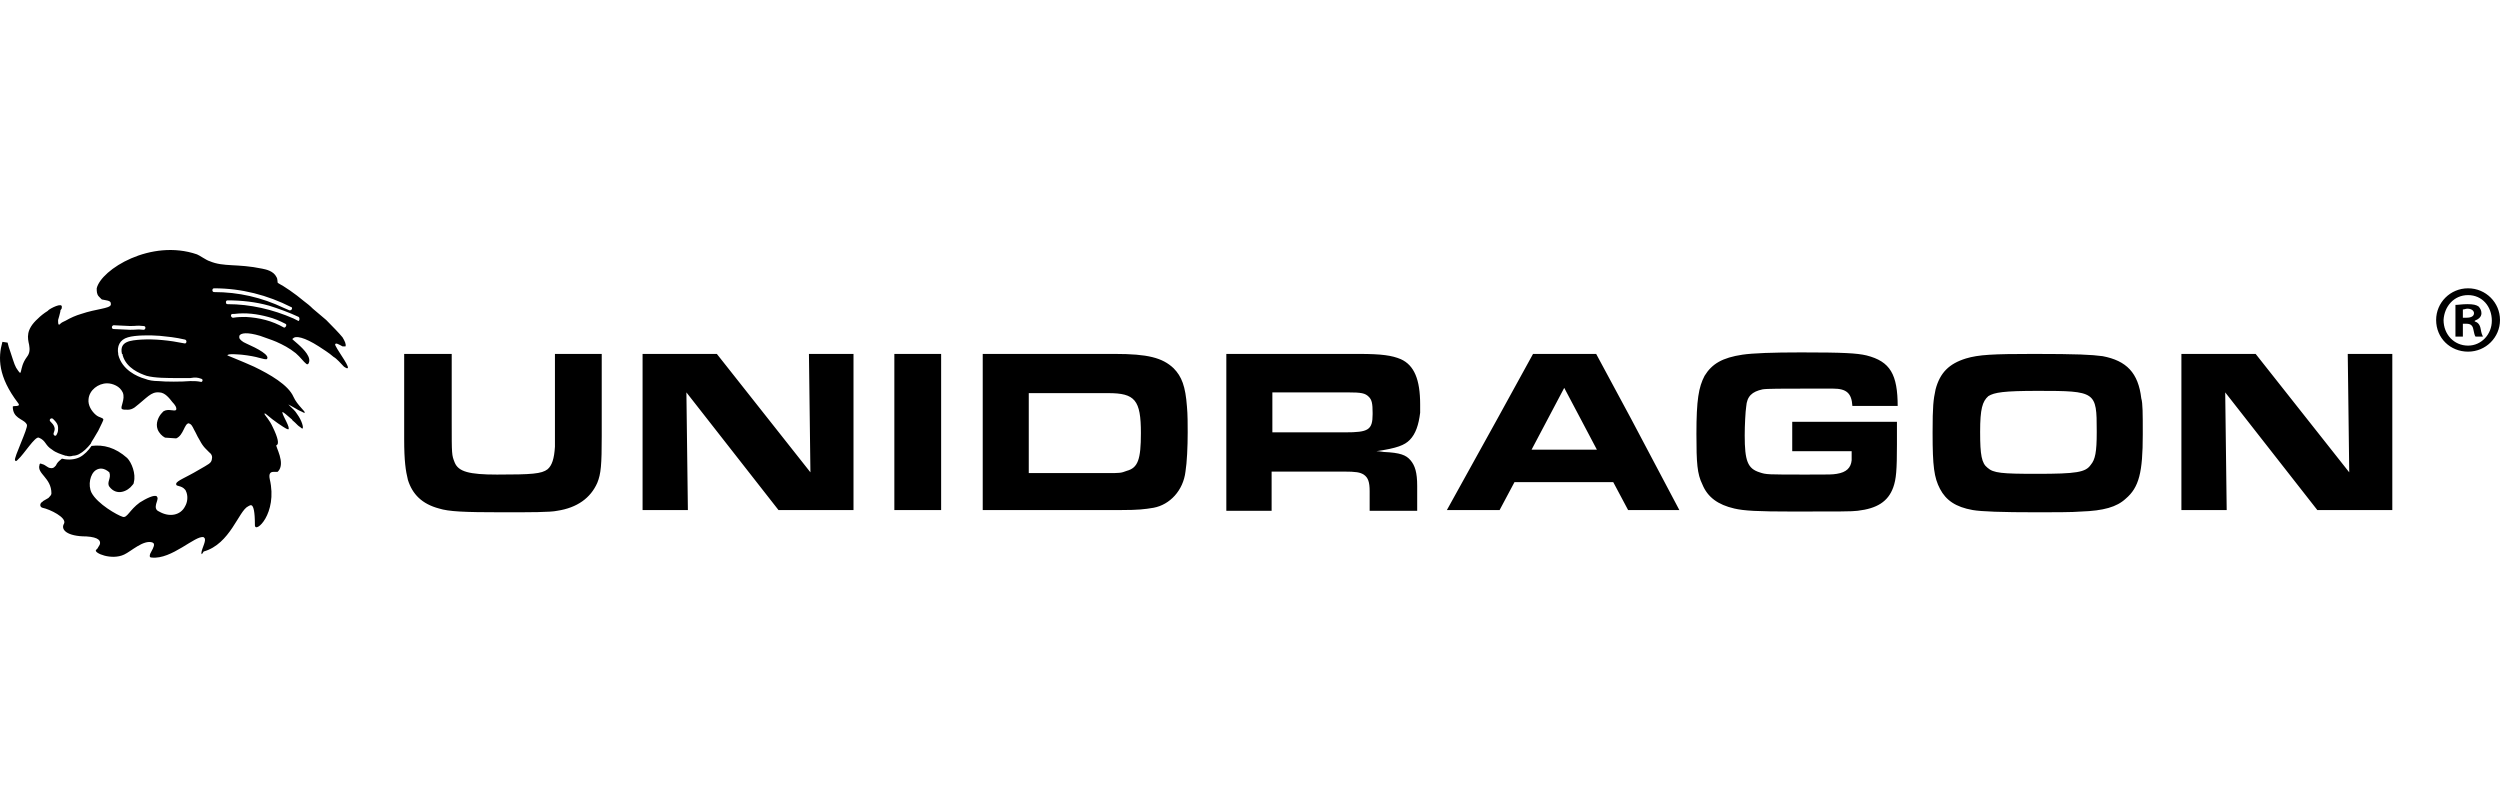 <svg width="130" height="42" viewBox="0 0 130 42" fill="none" xmlns="http://www.w3.org/2000/svg">
<path fill-rule="evenodd" clip-rule="evenodd" d="M23.489 18.404V21.933C23.489 23.659 23.489 23.659 23.644 24.051C23.837 24.522 24.377 24.678 25.845 24.678C27.66 24.678 28.162 24.639 28.471 24.404C28.703 24.208 28.819 23.855 28.857 23.227C28.857 23.031 28.857 23.031 28.857 22.129V18.404H31.29V22.678C31.29 24.169 31.252 24.639 31.058 25.11C30.711 25.894 30.016 26.404 28.973 26.561C28.625 26.639 27.583 26.639 26.115 26.639C24.107 26.639 23.335 26.6 22.833 26.443C21.944 26.208 21.442 25.698 21.211 24.953C21.095 24.483 21.017 23.973 21.017 22.835V18.404H23.489ZM33.414 26.522H35.77L35.693 20.404L40.481 26.522H44.382V18.404H42.065L42.142 24.561L37.276 18.404H33.414V26.522ZM46.506 26.522H48.939V18.404H46.506V26.522ZM61.76 22.482C61.76 23.227 61.722 24.051 61.645 24.522C61.529 25.502 60.834 26.247 59.984 26.404C59.52 26.483 59.173 26.522 58.323 26.522H51.102V18.404H57.976C59.675 18.404 60.447 18.6 61.027 19.149C61.452 19.58 61.645 20.09 61.722 21.149C61.76 21.541 61.76 22.09 61.76 22.482ZM59.327 22.522C59.327 20.796 59.019 20.443 57.628 20.443H53.496V24.6H57.59C58.246 24.6 58.285 24.6 58.594 24.483C59.173 24.326 59.327 23.894 59.327 22.522ZM73.308 22.875C73.037 23.149 72.651 23.306 71.57 23.463C71.763 23.463 71.917 23.502 71.956 23.502C72.805 23.541 73.114 23.659 73.346 23.933C73.578 24.208 73.694 24.561 73.694 25.267V26.561H71.222V25.541C71.222 25.071 71.145 24.835 70.913 24.678C70.72 24.561 70.527 24.522 69.87 24.522H66.124V26.561H63.769V18.404H70.681C71.84 18.404 72.381 18.482 72.844 18.678C73.539 18.992 73.848 19.737 73.848 21.031C73.848 21.188 73.848 21.306 73.848 21.463C73.771 22.09 73.616 22.561 73.308 22.875ZM71.376 21.541V21.463C71.376 20.992 71.338 20.796 71.183 20.639C70.99 20.443 70.797 20.404 70.064 20.404H66.163V22.482H69.948C71.145 22.482 71.376 22.365 71.376 21.541ZM87.326 26.522H84.661L83.889 25.071H78.753L77.98 26.522H75.238L77.865 21.776L79.718 18.404H83.001L84.816 21.776L87.326 26.522ZM83.039 23.384L82.19 21.776L81.34 20.169L80.491 21.776L79.641 23.384H83.039ZM98.68 21.149C98.68 19.463 98.294 18.796 97.058 18.482C96.556 18.365 95.861 18.325 93.66 18.325C92.153 18.325 91.149 18.365 90.609 18.443C89.566 18.6 89.025 18.914 88.639 19.541C88.33 20.129 88.214 20.796 88.214 22.561C88.214 24.09 88.253 24.639 88.523 25.188C88.794 25.855 89.334 26.247 90.184 26.443C90.686 26.561 91.381 26.6 93.235 26.6C95.591 26.6 96.324 26.6 96.595 26.561C97.599 26.443 98.178 26.09 98.448 25.345C98.603 24.914 98.641 24.443 98.641 23.11V21.933H93.196V23.463H96.286V23.581C96.286 23.816 96.286 23.855 96.286 23.933C96.247 24.326 96.015 24.561 95.513 24.639C95.243 24.678 95.243 24.678 93.969 24.678C91.883 24.678 91.844 24.678 91.497 24.561C90.879 24.365 90.725 23.973 90.725 22.639C90.725 22.129 90.763 21.384 90.802 21.149C90.841 20.6 91.111 20.365 91.651 20.247C91.844 20.208 92.81 20.208 93.853 20.208H94.702H95.32C96.015 20.208 96.286 20.443 96.324 21.11H98.68V21.149ZM111.424 22.482V22.6C111.424 24.561 111.231 25.345 110.536 25.933C110.073 26.365 109.378 26.561 108.219 26.6C107.794 26.639 106.713 26.639 105.94 26.639C104.048 26.639 103.044 26.6 102.581 26.522C101.692 26.365 101.19 26.012 100.881 25.424C100.572 24.835 100.495 24.247 100.495 22.522V22.482C100.495 21.11 100.534 20.796 100.65 20.247C100.881 19.384 101.345 18.914 102.233 18.639C102.89 18.443 103.623 18.404 105.747 18.404C108.026 18.404 108.76 18.443 109.339 18.521C110.575 18.757 111.193 19.384 111.347 20.718C111.424 20.953 111.424 21.541 111.424 22.482ZM109.03 22.482V22.404C109.03 20.365 108.991 20.325 105.979 20.325C104.203 20.325 103.701 20.404 103.392 20.6C103.083 20.875 102.967 21.267 102.967 22.443V22.482C102.967 23.659 103.044 24.09 103.353 24.326C103.662 24.6 104.087 24.639 105.902 24.639C107.987 24.639 108.451 24.561 108.721 24.169C108.953 23.894 109.03 23.502 109.03 22.482ZM113.433 26.522H115.788L115.711 20.404L120.5 26.522H124.4V18.404H122.083L122.16 24.561L117.294 18.404H113.433V26.522ZM18.044 19.149C18.005 19.149 17.967 19.11 17.889 19.07C17.735 18.914 17.503 18.639 17.349 18.561C17.078 18.325 16.808 18.169 16.576 18.012C15.843 17.541 15.341 17.423 15.225 17.619H15.186C15.186 17.619 15.302 17.737 15.495 17.894C15.804 18.169 16.229 18.6 16.036 18.914C15.997 18.953 15.958 18.953 15.92 18.914C15.804 18.835 15.611 18.561 15.379 18.365C15.032 18.09 14.723 17.933 14.375 17.776C14.105 17.659 13.834 17.58 13.525 17.463C12.869 17.267 12.521 17.306 12.444 17.463C12.444 17.502 12.444 17.541 12.444 17.58C12.483 17.659 12.599 17.776 12.792 17.855C13.41 18.129 14.066 18.482 13.873 18.678C13.873 18.678 13.834 18.678 13.796 18.678C13.719 18.678 13.641 18.639 13.448 18.6C13.332 18.561 12.946 18.482 12.56 18.443C12.483 18.443 11.826 18.365 11.826 18.482C11.903 18.521 12.521 18.757 13.216 19.07C14.027 19.463 14.993 20.012 15.263 20.639C15.456 21.071 15.92 21.424 15.843 21.463C15.843 21.463 15.765 21.463 15.727 21.424C15.649 21.384 15.534 21.345 15.418 21.267C15.147 21.11 14.993 21.031 14.993 21.031C14.993 21.031 15.032 21.071 15.109 21.149C15.186 21.227 15.341 21.345 15.456 21.541C15.688 21.855 15.804 22.247 15.727 22.286C15.727 22.286 15.688 22.286 15.611 22.208C15.534 22.169 15.456 22.09 15.341 21.973C15.263 21.894 15.186 21.855 15.186 21.816C14.877 21.541 14.723 21.424 14.684 21.424V21.463C14.723 21.659 15.109 22.247 14.993 22.326C14.993 22.326 14.954 22.326 14.877 22.286C14.8 22.247 14.684 22.169 14.452 22.012C13.989 21.698 13.796 21.463 13.757 21.502V21.541C13.796 21.62 14.027 21.855 14.182 22.208C14.452 22.757 14.53 23.11 14.375 23.149C14.298 23.188 14.877 24.09 14.452 24.522C14.375 24.6 13.912 24.365 14.027 24.914C14.452 26.718 13.255 27.777 13.255 27.306C13.255 26.561 13.178 26.365 13.101 26.286C13.023 26.247 12.985 26.286 12.908 26.326C12.405 26.561 11.981 28.287 10.59 28.679C10.475 28.875 10.475 28.836 10.475 28.718C10.513 28.483 10.745 28.09 10.629 27.973L10.59 27.934C10.166 27.816 8.93 29.11 7.887 28.992C7.771 28.992 7.771 28.914 7.81 28.796C7.887 28.64 8.042 28.404 8.003 28.287C8.003 28.247 7.964 28.247 7.926 28.208C7.462 28.051 6.806 28.679 6.458 28.836C5.802 29.149 4.875 28.757 4.991 28.6L5.068 28.522C5.107 28.443 5.145 28.404 5.184 28.326C5.261 28.13 5.145 27.934 4.489 27.894C3.485 27.894 3.137 27.541 3.33 27.228C3.485 26.914 2.596 26.483 2.21 26.404C2.056 26.365 2.056 26.169 2.21 26.09L2.249 26.051C2.326 26.012 2.442 25.933 2.519 25.894C2.596 25.816 2.674 25.737 2.674 25.659C2.674 24.835 1.901 24.639 2.056 24.169C2.056 24.09 2.133 24.09 2.171 24.13C2.249 24.13 2.365 24.208 2.48 24.286C2.596 24.365 2.751 24.365 2.828 24.286L2.905 24.208C2.982 24.051 3.021 24.012 3.214 23.855H3.253C3.562 23.933 3.909 23.894 4.141 23.776C4.373 23.659 4.604 23.424 4.759 23.188C5.377 23.11 5.995 23.267 6.613 23.816C6.844 24.051 7.076 24.639 6.96 25.071C6.96 25.149 6.922 25.188 6.883 25.228C6.651 25.541 6.072 25.816 5.686 25.306C5.531 25.071 5.802 24.875 5.686 24.561C5.415 24.326 5.184 24.326 4.991 24.443C4.682 24.639 4.566 25.228 4.759 25.62C5.068 26.208 6.111 26.796 6.381 26.875C6.613 26.953 6.729 26.522 7.269 26.13C7.578 25.933 8.042 25.698 8.157 25.816L8.196 25.894C8.196 25.973 8.157 26.09 8.119 26.208C8.08 26.365 8.08 26.522 8.273 26.6C8.814 26.914 9.393 26.796 9.625 26.326C9.741 26.13 9.779 25.855 9.702 25.62C9.664 25.541 9.664 25.502 9.625 25.463C9.432 25.228 9.162 25.306 9.162 25.188V25.149C9.2 24.992 9.664 24.835 10.32 24.443C10.861 24.13 10.977 24.09 11.015 23.894C11.054 23.737 11.015 23.62 10.861 23.502C10.822 23.463 10.745 23.384 10.668 23.306C10.59 23.227 10.475 23.071 10.397 22.914C10.32 22.796 10.243 22.639 10.166 22.482C10.05 22.286 10.011 22.129 9.895 22.051L9.818 22.012C9.586 22.012 9.548 22.639 9.162 22.796L8.582 22.757C8.428 22.678 8.273 22.522 8.196 22.326C8.08 22.012 8.235 21.659 8.428 21.463L8.505 21.384C8.775 21.227 9.084 21.424 9.162 21.306C9.2 21.188 9.084 21.031 8.968 20.914C8.814 20.718 8.582 20.404 8.273 20.404C7.848 20.365 7.655 20.678 6.999 21.188C6.883 21.267 6.767 21.306 6.651 21.306C6.497 21.306 6.381 21.306 6.342 21.267C6.226 21.188 6.535 20.757 6.381 20.404C6.304 20.247 6.188 20.129 6.033 20.051C5.879 19.973 5.724 19.933 5.57 19.933C5.107 19.933 4.643 20.286 4.604 20.757C4.566 21.071 4.759 21.384 4.991 21.58C5.184 21.737 5.338 21.698 5.377 21.816C5.377 21.855 5.261 22.09 5.107 22.404C5.029 22.522 4.952 22.678 4.875 22.796C4.836 22.875 4.759 22.953 4.72 23.071C4.527 23.306 4.334 23.502 4.102 23.62C4.025 23.659 3.909 23.698 3.793 23.698C3.678 23.737 3.562 23.737 3.446 23.698H3.407C3.176 23.62 2.905 23.541 2.712 23.384C2.326 23.149 2.403 22.914 2.017 22.757C1.824 22.678 1.245 23.62 0.936 23.894C0.858 23.973 0.82 24.012 0.781 23.933C0.704 23.816 1.476 22.247 1.399 22.09C1.399 22.051 1.36 22.051 1.36 22.012C1.167 21.776 0.665 21.737 0.665 21.149C0.665 21.071 1.129 21.188 0.936 20.953C-0.107 19.58 -0.107 18.6 0.125 17.776L0.395 17.816C0.434 17.972 0.472 18.129 0.549 18.325C0.743 18.914 0.781 19.07 0.936 19.267C1.052 19.423 1.052 19.423 1.09 19.306C1.129 19.149 1.167 18.874 1.399 18.561C1.554 18.365 1.554 18.169 1.515 17.933C1.438 17.58 1.322 17.149 1.978 16.561C2.094 16.443 2.287 16.286 2.48 16.168L2.519 16.129C2.596 16.051 3.253 15.698 3.214 15.972C3.214 16.012 3.214 16.051 3.176 16.09C3.137 16.129 3.137 16.168 3.137 16.208C3.098 16.364 3.06 16.521 3.021 16.639C3.021 16.796 3.021 16.913 3.098 16.874L3.137 16.835C3.214 16.757 3.33 16.718 3.407 16.678C3.678 16.521 3.948 16.404 4.218 16.325C5.029 16.051 5.686 16.051 5.763 15.855V15.776C5.763 15.619 5.493 15.619 5.338 15.58C5.3 15.58 5.3 15.58 5.261 15.541C5.222 15.502 5.184 15.463 5.145 15.423C5.029 15.306 5.029 15.149 5.029 14.992C5.261 14.011 7.848 12.404 10.243 13.227C10.359 13.266 10.745 13.541 10.899 13.58C11.633 13.894 12.328 13.698 13.641 13.972C13.834 14.011 14.221 14.09 14.375 14.404C14.452 14.521 14.414 14.678 14.452 14.717C14.761 14.874 15.341 15.266 15.804 15.659C15.958 15.776 16.113 15.894 16.267 16.051C16.499 16.247 16.731 16.443 16.962 16.639C17.31 16.992 17.619 17.306 17.812 17.541C17.928 17.737 18.005 17.894 17.967 18.012H17.812C17.658 17.933 17.426 17.776 17.426 17.933L17.465 18.012C17.619 18.325 18.276 19.188 18.044 19.149ZM3.021 22.247C3.021 22.09 2.944 21.973 2.828 21.855L2.751 21.776C2.635 21.698 2.519 21.855 2.635 21.933C2.712 22.012 2.789 22.09 2.828 22.208C2.867 22.326 2.828 22.404 2.789 22.522C2.751 22.639 2.905 22.718 2.944 22.6L2.982 22.522C3.021 22.443 3.021 22.326 3.021 22.247ZM6.767 17.149C7.192 17.149 7.076 17.11 7.462 17.149C7.501 17.149 7.501 17.149 7.54 17.11C7.578 17.07 7.578 16.953 7.462 16.953C7.037 16.913 7.192 16.953 6.767 16.953L5.918 16.913C5.879 16.913 5.879 16.913 5.84 16.953C5.802 16.992 5.802 17.11 5.918 17.11L6.767 17.149ZM10.475 19.698C10.243 19.619 10.166 19.619 9.895 19.659C9.741 19.659 9.586 19.659 9.277 19.659C8.698 19.659 8.042 19.659 7.617 19.541C7.269 19.423 6.574 19.149 6.381 18.482C6.381 18.443 6.381 18.404 6.342 18.404C6.188 17.737 6.806 17.698 7.346 17.659C8.042 17.619 8.814 17.698 9.586 17.855C9.702 17.894 9.741 17.698 9.625 17.659C9.123 17.541 8.698 17.502 8.312 17.463C7.81 17.423 7.037 17.423 6.651 17.541C6.226 17.659 6.072 18.012 6.149 18.404V18.443C6.342 19.227 7.115 19.58 7.54 19.698C7.733 19.776 7.964 19.816 8.235 19.816C8.621 19.855 9.432 19.855 9.895 19.816C10.127 19.816 10.243 19.816 10.436 19.855C10.513 19.894 10.59 19.737 10.475 19.698ZM14.761 16.012C14.838 16.051 14.954 16.09 15.032 16.129C15.109 16.168 15.186 16.09 15.186 16.051C15.186 16.012 15.186 15.972 15.147 15.972C13.912 15.345 12.56 14.992 11.131 14.992C11.015 14.992 11.015 15.188 11.131 15.188C12.405 15.188 13.603 15.463 14.761 16.012ZM14.838 16.835C14.53 16.678 14.259 16.561 13.95 16.482C13.371 16.325 12.792 16.247 12.174 16.325H12.097C11.981 16.325 11.981 16.482 12.097 16.521H12.135C12.367 16.482 12.56 16.482 12.792 16.482C13.487 16.521 14.143 16.678 14.761 17.031C14.838 17.07 14.954 16.874 14.838 16.835ZM15.572 16.6C15.572 16.561 15.572 16.521 15.534 16.482C15.032 16.247 14.491 16.051 13.989 15.894C13.294 15.698 12.56 15.619 11.826 15.619C11.788 15.619 11.749 15.659 11.749 15.698C11.749 15.737 11.749 15.816 11.826 15.816C13.023 15.816 14.182 16.09 15.263 16.561C15.341 16.6 15.418 16.639 15.495 16.678C15.495 16.718 15.572 16.678 15.572 16.6ZM128.339 14.992C127.413 14.992 126.679 15.737 126.679 16.639C126.679 17.58 127.413 18.286 128.339 18.286C129.266 18.286 130 17.541 130 16.639C130 15.737 129.266 14.992 128.339 14.992ZM128.339 15.345C129.073 15.345 129.575 15.933 129.575 16.678C129.575 17.384 129.035 17.972 128.339 17.972C127.606 17.972 127.065 17.384 127.065 16.639C127.104 15.933 127.606 15.345 128.339 15.345ZM128.069 16.835H128.262C128.455 16.835 128.571 16.913 128.61 17.11C128.648 17.306 128.687 17.463 128.726 17.502H129.112C129.073 17.423 129.035 17.345 128.996 17.11C128.957 16.874 128.841 16.757 128.687 16.718V16.678C128.88 16.6 129.035 16.482 129.035 16.286C129.035 16.129 128.957 16.012 128.88 15.933C128.764 15.855 128.61 15.816 128.301 15.816C128.03 15.816 127.837 15.855 127.683 15.855V17.502H128.069V16.835ZM128.108 16.09C128.146 16.09 128.224 16.051 128.301 16.051C128.532 16.051 128.648 16.168 128.648 16.286C128.648 16.443 128.494 16.521 128.262 16.521H128.069V16.09H128.108Z" fill="black"/>
</svg>
